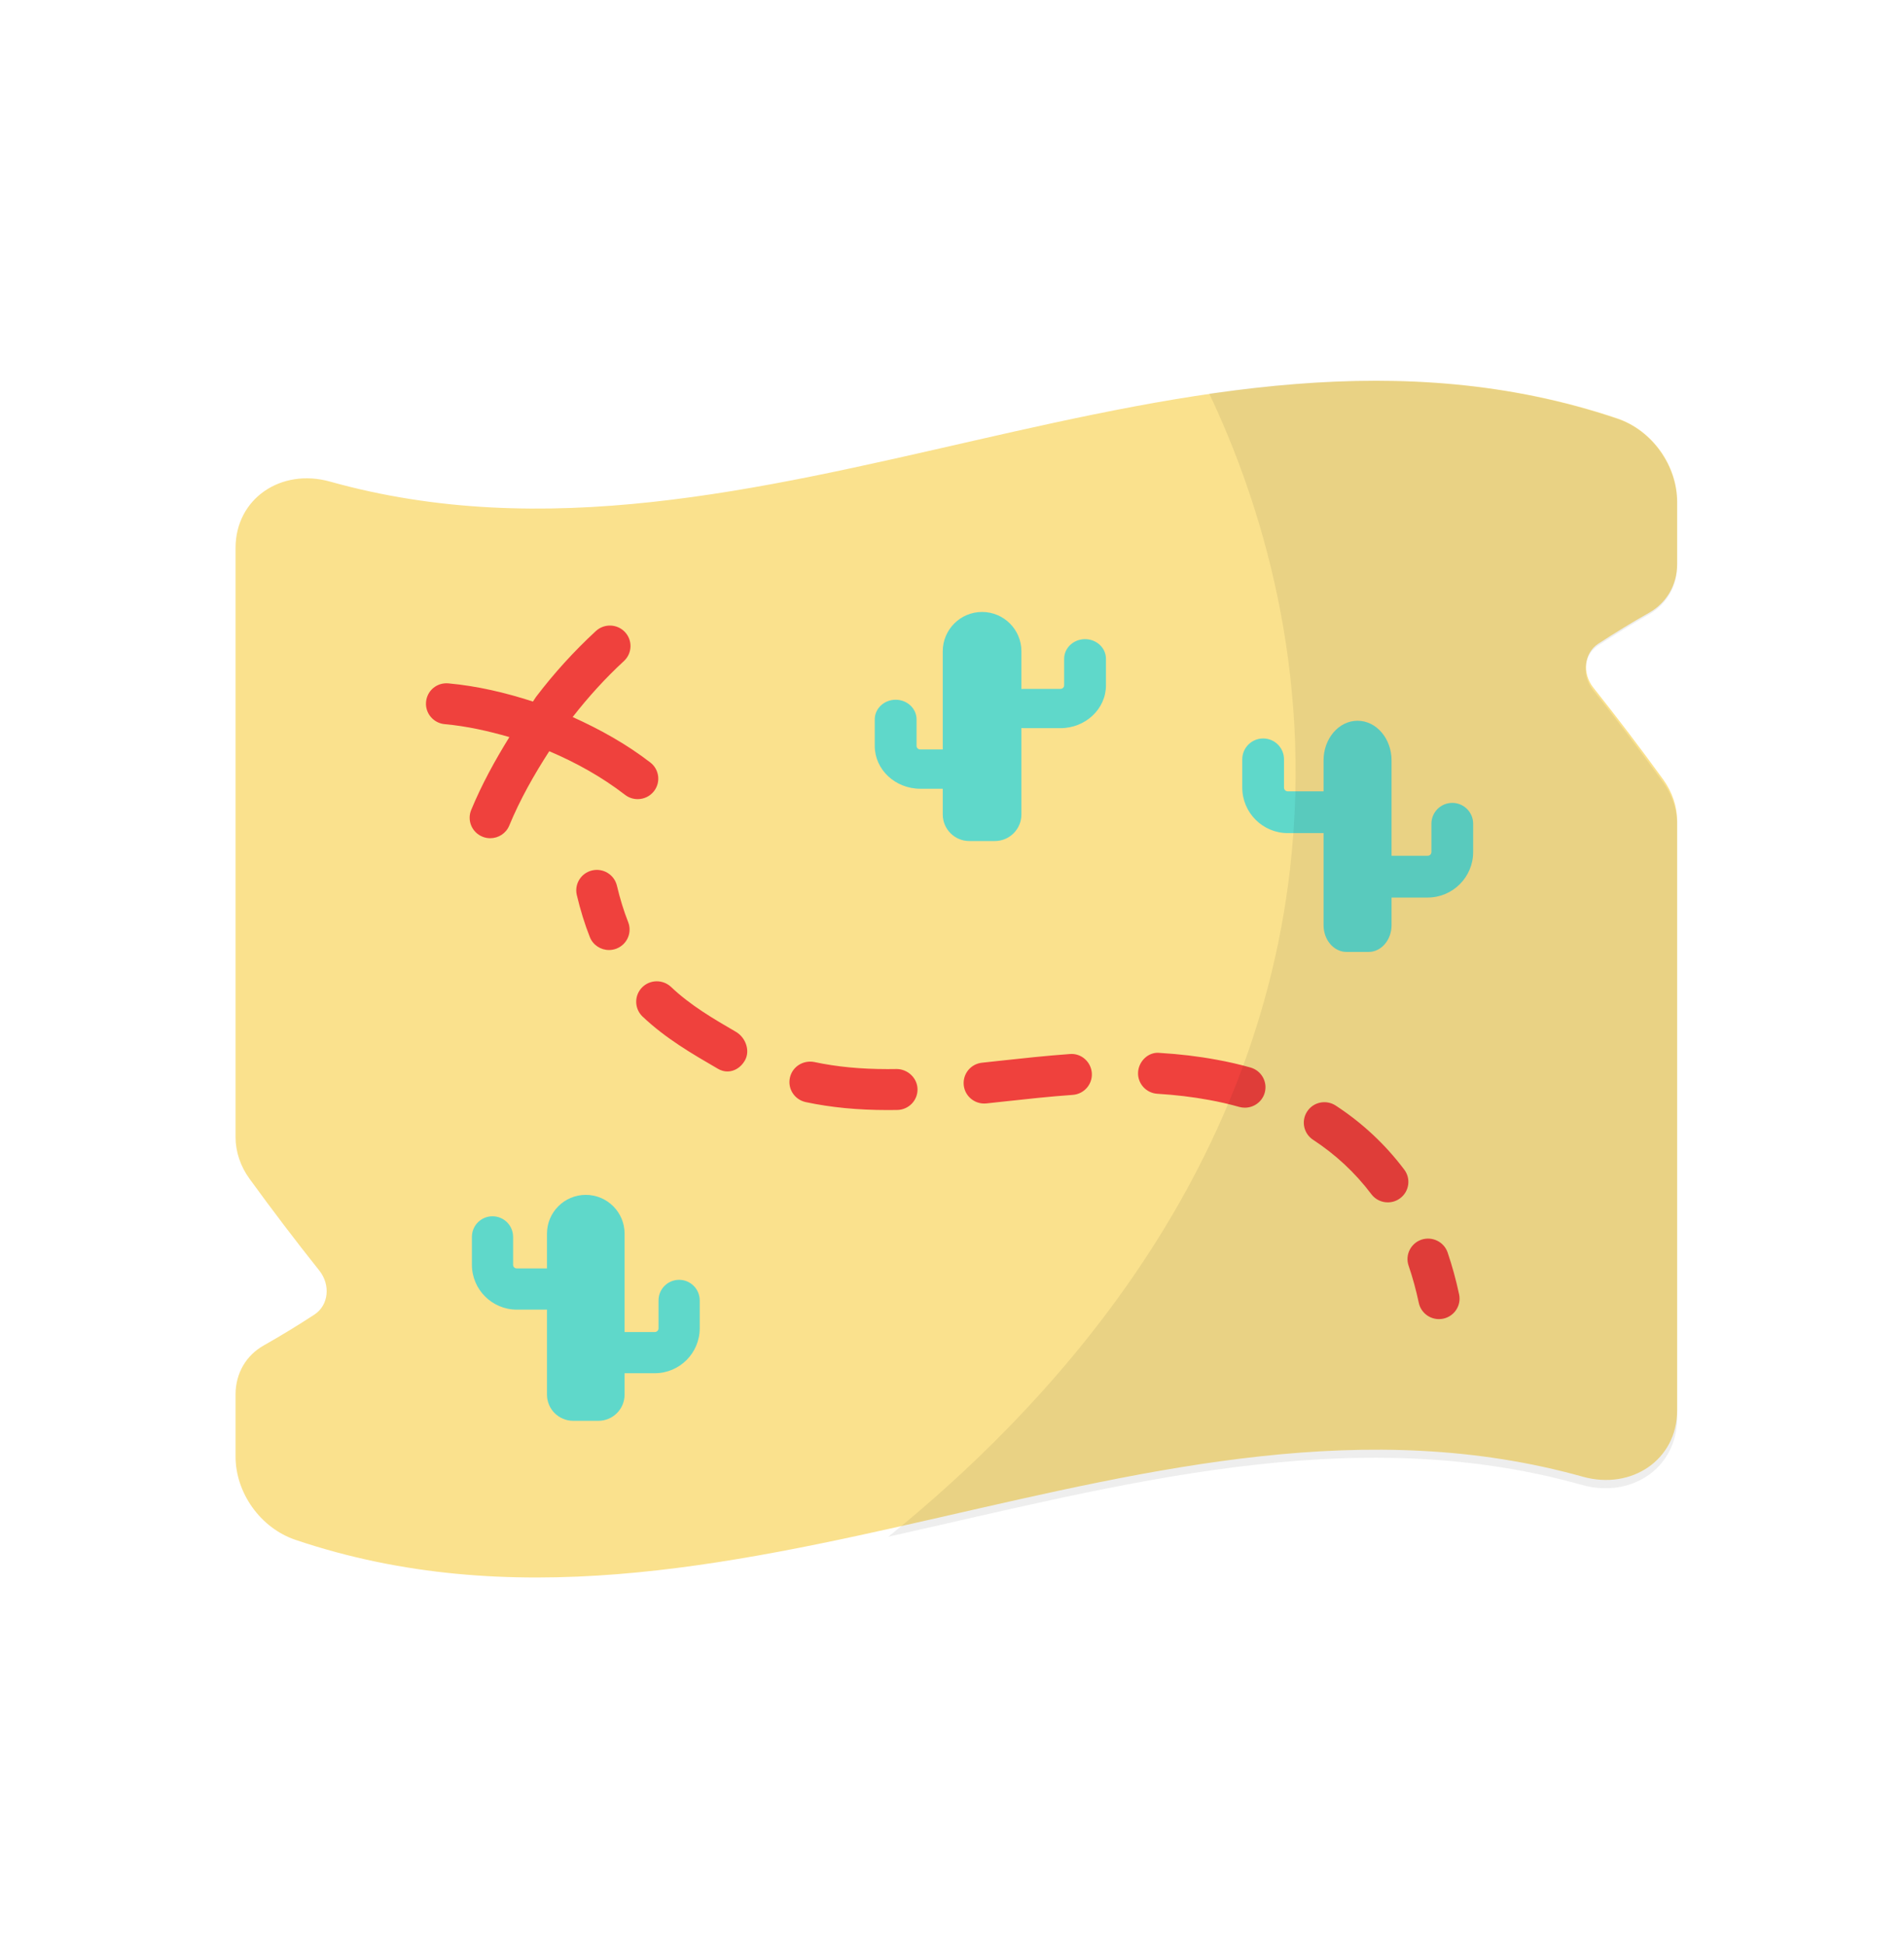 <?xml version="1.0" encoding="UTF-8"?> <svg xmlns="http://www.w3.org/2000/svg" width="140" height="143" viewBox="0 0 140 143" fill="none"><path d="M121.254 45.061C120.008 45.762 118.768 46.523 117.523 47.333C116.474 48.02 116.314 49.512 117.168 50.578C118.879 52.725 120.589 54.972 122.299 57.327C122.959 58.236 123.321 59.32 123.32 60.376C123.32 74.819 123.32 89.261 123.32 103.704C123.322 107.344 119.973 109.587 116.389 108.591C84.835 99.75 53.281 123.88 21.726 113.232C19.136 112.356 17.321 109.761 17.32 107.11C17.32 105.584 17.32 104.059 17.32 102.533C17.321 100.981 18.104 99.662 19.387 98.939C20.632 98.236 21.875 97.479 23.118 96.667C24.167 95.981 24.322 94.487 23.473 93.422C21.762 91.275 20.051 89.028 18.341 86.673C17.681 85.766 17.319 84.68 17.32 83.624C17.32 69.181 17.32 54.739 17.32 40.296C17.32 36.657 20.666 34.413 24.252 35.409C55.805 44.25 87.36 20.12 118.914 30.768C121.505 31.643 123.318 34.24 123.32 36.891C123.32 38.416 123.32 39.942 123.32 41.467C123.32 43.018 122.536 44.336 121.254 45.061Z" fill="#FAE18D"></path><path d="M99.009 70H100.632C101.564 70 102.32 69.117 102.32 68.028V55.92C102.32 54.307 101.201 53 99.82 53C98.44 53 97.32 54.307 97.32 55.92V68.028C97.32 69.117 98.076 70 99.009 70Z" fill="#5FD8CA"></path><path d="M97.362 61.262H94.688C92.845 61.262 91.343 59.761 91.343 57.916V55.838C91.343 54.989 92.029 54.302 92.878 54.302C93.726 54.302 94.412 54.989 94.412 55.838V57.916C94.412 58.067 94.535 58.191 94.688 58.191H97.362C98.211 58.191 98.897 58.878 98.897 59.727C98.897 60.575 98.211 61.262 97.362 61.262ZM104.975 66H102.301C101.453 66 100.766 65.313 100.766 64.465C100.766 63.616 101.453 62.929 102.301 62.929H104.975C105.128 62.929 105.251 62.805 105.251 62.654V60.575C105.251 59.727 105.937 59.04 106.786 59.04C107.634 59.04 108.32 59.727 108.32 60.575V62.654C108.32 64.499 106.819 66 104.975 66ZM73.151 61.845H71.273C70.195 61.845 69.32 60.97 69.32 59.891V47.893C69.32 46.295 70.615 45 72.212 45C73.809 45 75.104 46.295 75.104 47.893V59.891C75.104 60.97 74.23 61.845 73.151 61.845Z" fill="#5FD8CA"></path><path d="M77.97 53.545H75.295C74.445 53.545 73.758 52.899 73.758 52.101C73.758 51.303 74.445 50.657 75.295 50.657H77.97C78.123 50.657 78.246 50.54 78.246 50.398V48.444C78.246 47.646 78.934 47 79.783 47C80.633 47 81.32 47.646 81.32 48.444V50.398C81.32 52.133 79.816 53.545 77.97 53.545ZM70.346 58H67.671C65.823 58 64.32 56.589 64.32 54.853V52.899C64.32 52.101 65.008 51.455 65.857 51.455C66.707 51.455 67.394 52.101 67.394 52.899V54.853C67.394 54.995 67.517 55.113 67.671 55.113H70.346C71.195 55.113 71.883 55.758 71.883 56.556C71.883 57.354 71.195 58 70.346 58Z" fill="#5FD8CA"></path><path d="M42.146 104.478H43.999C45.063 104.478 45.926 103.615 45.926 102.551V90.717C45.926 89.141 44.648 87.864 43.072 87.864C41.496 87.864 40.219 89.141 40.219 90.717V102.551C40.219 103.615 41.081 104.478 42.146 104.478Z" fill="#5FD8CA"></path><path d="M40.637 96.303H38C36.179 96.303 34.699 94.821 34.699 93.002V90.953C34.699 90.115 35.377 89.438 36.214 89.438C37.05 89.438 37.728 90.115 37.728 90.953V93.002C37.728 93.156 37.848 93.274 38 93.274H40.637C41.474 93.274 42.151 93.951 42.151 94.788C42.151 95.626 41.474 96.303 40.637 96.303ZM48.149 100.979H45.512C44.675 100.979 43.997 100.301 43.997 99.465C43.997 98.627 44.675 97.95 45.512 97.95H48.149C48.298 97.95 48.421 97.829 48.421 97.678V95.626C48.421 94.788 49.098 94.111 49.935 94.111C50.772 94.111 51.45 94.788 51.45 95.626V97.678C51.45 99.497 49.969 100.979 48.149 100.979Z" fill="#5FD8CA"></path><path d="M46.188 67.804C46.494 68.579 46.109 69.452 45.331 69.755C45.149 69.825 44.963 69.859 44.778 69.859C44.173 69.859 43.602 69.496 43.369 68.904C42.996 67.962 42.675 66.922 42.412 65.817C42.22 65.008 42.724 64.197 43.539 64.006C44.352 63.818 45.167 64.314 45.361 65.126C45.59 66.093 45.868 66.994 46.188 67.804ZM54.113 75.876C52.476 74.923 50.782 73.942 49.339 72.571C48.733 72.004 47.776 72.022 47.198 72.624C46.621 73.224 46.643 74.177 47.248 74.753C48.949 76.364 50.88 77.484 52.801 78.599C53.026 78.728 53.258 78.79 53.487 78.79C53.993 78.79 54.474 78.493 54.763 77.996C55.185 77.278 54.834 76.296 54.113 75.876ZM103.256 86.01C101.866 84.158 100.168 82.573 98.213 81.297C97.515 80.842 96.572 81.03 96.116 81.73C95.658 82.423 95.853 83.358 96.551 83.814C98.21 84.899 99.651 86.243 100.831 87.809C101.127 88.206 101.582 88.415 102.044 88.415C102.36 88.415 102.677 88.318 102.949 88.115C103.62 87.618 103.756 86.675 103.256 86.01ZM65.932 78.61L65.271 78.616C63.28 78.616 61.517 78.446 59.879 78.096C59.055 77.934 58.255 78.44 58.08 79.254C57.904 80.066 58.425 80.865 59.243 81.042C61.093 81.436 63.064 81.627 65.271 81.627L65.97 81.621C66.807 81.609 67.477 80.927 67.465 80.095C67.453 79.266 66.739 78.613 65.932 78.61ZM91.949 78.499C91.142 78.272 90.308 78.078 89.453 77.925C88.107 77.675 86.743 77.514 85.285 77.425C84.472 77.323 83.736 78.007 83.682 78.837C83.632 79.666 84.268 80.38 85.102 80.43C86.436 80.512 87.678 80.659 88.906 80.886C89.669 81.024 90.408 81.195 91.121 81.397C91.26 81.436 91.399 81.453 91.535 81.453C92.195 81.453 92.804 81.021 92.993 80.359C93.221 79.56 92.754 78.728 91.949 78.499ZM78.66 77.508C76.909 77.634 75.185 77.822 73.481 78.007L72.206 78.146C71.375 78.234 70.775 78.975 70.864 79.804C70.946 80.574 71.603 81.147 72.366 81.147C72.422 81.147 72.475 81.144 72.532 81.139L73.812 81C75.478 80.818 77.163 80.633 78.879 80.512C79.713 80.451 80.34 79.73 80.281 78.901C80.219 78.072 79.494 77.431 78.66 77.508ZM107.288 95.183C107.06 94.11 106.776 93.081 106.442 92.099C106.17 91.311 105.309 90.897 104.519 91.158C103.73 91.426 103.304 92.281 103.573 93.069C103.871 93.939 104.12 94.851 104.324 95.806C104.475 96.515 105.105 97 105.803 97C105.909 97 106.013 96.988 106.119 96.968C106.939 96.794 107.459 95.998 107.288 95.183ZM45.96 58.448C46.236 58.661 46.563 58.764 46.887 58.764C47.34 58.764 47.786 58.564 48.085 58.181C48.598 57.524 48.478 56.579 47.817 56.069C46.058 54.713 44.123 53.636 42.107 52.727C43.25 51.261 44.508 49.871 45.877 48.61C46.489 48.044 46.525 47.092 45.957 46.482C45.386 45.87 44.428 45.838 43.815 46.402C42.212 47.881 40.732 49.51 39.416 51.243C39.332 51.353 39.269 51.478 39.187 51.589C37.168 50.934 35.096 50.444 32.972 50.251C32.118 50.176 31.404 50.784 31.327 51.614C31.251 52.441 31.865 53.173 32.697 53.25C34.317 53.396 35.9 53.752 37.455 54.201C36.393 55.917 35.42 57.688 34.647 59.56C34.329 60.329 34.698 61.208 35.472 61.524C35.66 61.602 35.855 61.638 36.047 61.638C36.643 61.638 37.208 61.286 37.447 60.704C38.241 58.783 39.264 56.979 40.386 55.24C42.364 56.083 44.25 57.128 45.96 58.448Z" fill="#EF413D"></path><path opacity="0.07" d="M117.505 47.47C116.44 48.166 116.288 49.674 117.139 50.751C118.876 52.91 120.581 55.19 122.316 57.566C122.954 58.466 123.32 59.551 123.32 60.614C123.32 75.165 123.32 89.716 123.32 104.267C123.321 107.946 119.97 110.192 116.348 109.201C99.357 104.414 82.34 109.204 65.32 113C76.462 103.996 92.114 87.654 94.853 63.922C96.557 49.135 92.661 36.849 88.916 28.945C98.931 27.503 108.92 27.416 118.906 30.794C121.494 31.662 123.319 34.29 123.32 36.964C123.32 38.504 123.32 40.044 123.32 41.584C123.319 43.137 122.527 44.455 121.25 45.185C120.002 45.889 118.753 46.672 117.505 47.47Z" fill="black"></path></svg> 